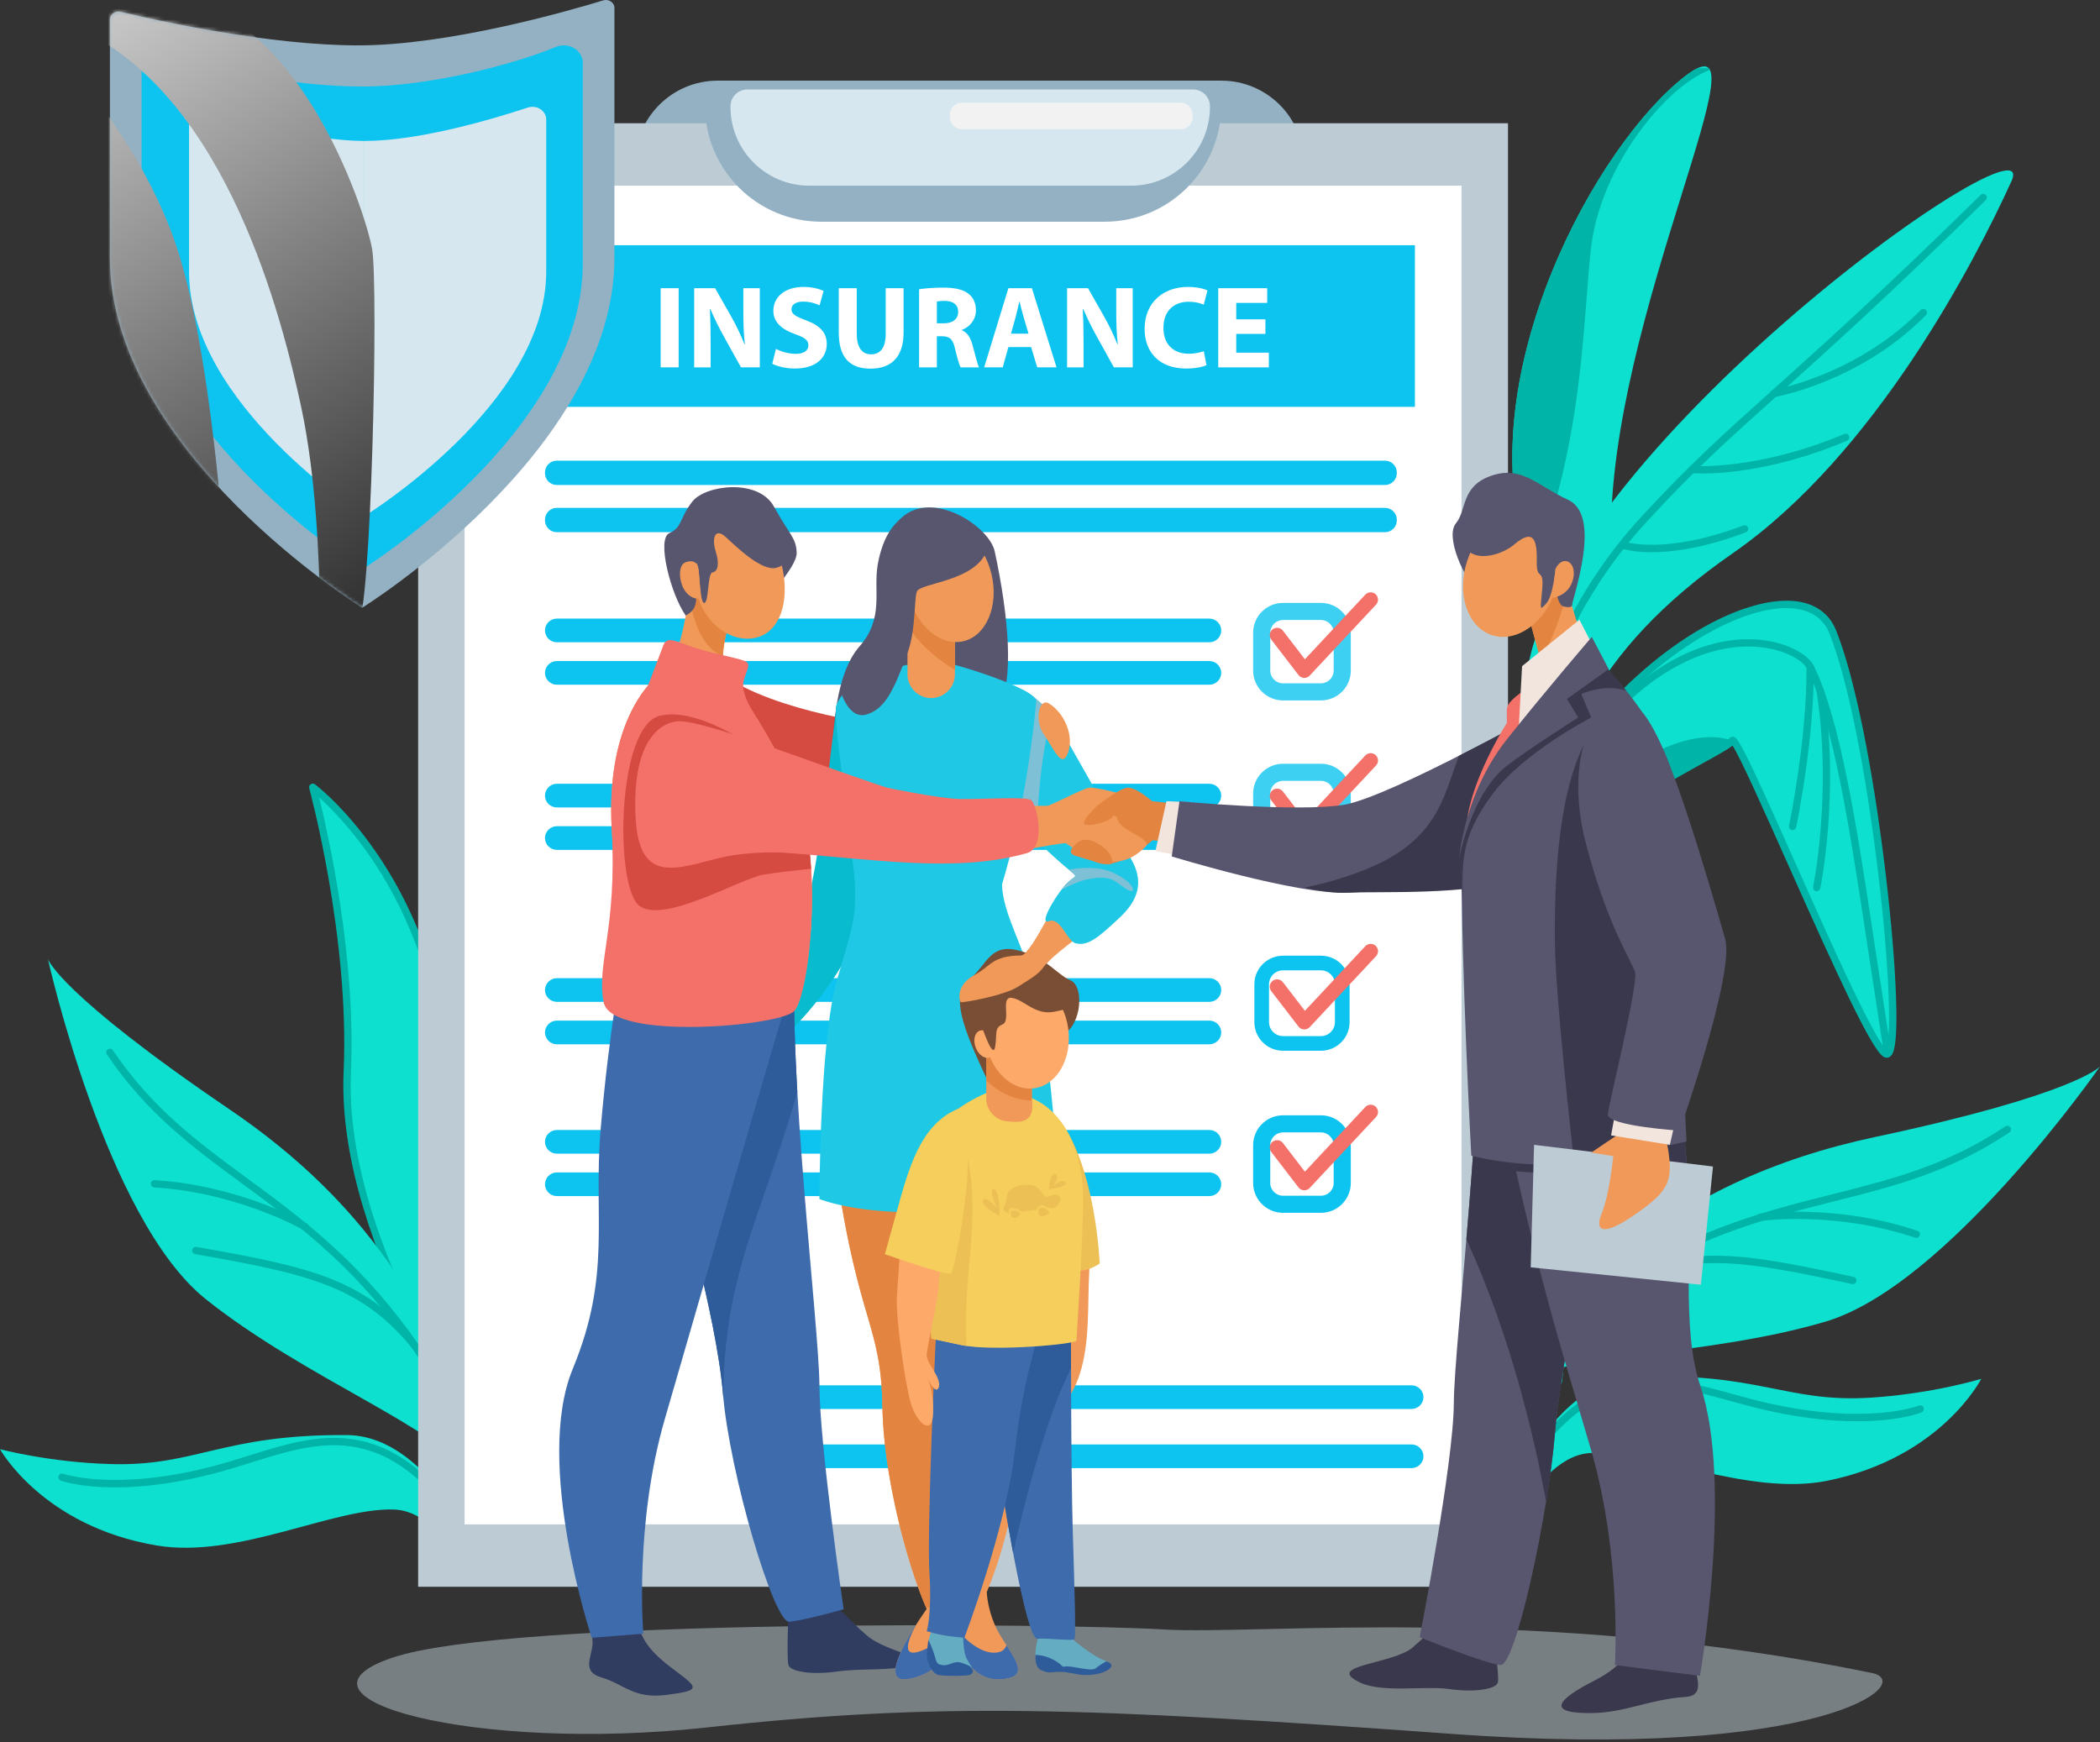 <svg width="593" height="492" viewBox="0 0 593 492" fill="none" xmlns="http://www.w3.org/2000/svg">
<rect x="0" y="0" width="593" height="492" fill="#333333" stroke="none"/>
<path d="M403.421 287.22C446.553 236.348 455.997 214.716 454.944 152.364C453.894 90.011 500.997 2.159 475.928 21.465C450.859 40.766 415.62 105.159 430.665 154.877C445.71 204.591 442.164 220.945 436.874 234.627C431.584 248.307 402.699 283.097 402.699 283.097L403.417 287.227L403.421 287.22Z" fill="#0EE0D0"/>
<path d="M429.731 253.579C429.873 253.373 430.014 253.162 430.152 252.955C432.231 247.943 442.752 222.067 443.643 209.984C444.631 196.571 432.96 165.527 439.952 138.997C446.944 112.462 447.317 88.996 449.189 70.774C451.661 46.715 471.008 23.952 482.849 19.753C482.742 19.539 482.614 19.363 482.469 19.219L479.303 19.288C478.367 19.729 477.248 20.446 475.929 21.459C450.86 40.761 415.622 105.154 430.667 154.872C445.712 204.586 442.165 220.94 436.875 234.622C435.449 238.311 432.303 243.541 428.474 249.205L429.728 253.583L429.731 253.579Z" fill="#00B5A8"/>
<path d="M395.398 358.626C425.416 287.084 429.991 260.639 430.623 196.646C431.255 132.653 578.167 28.867 567.977 51.224C557.788 73.579 529.542 128.354 489.321 156.223C449.1 184.091 438.233 213.038 434.856 246.002C431.479 278.965 403.503 349.863 403.503 349.863L396.282 361.97L395.398 358.63V358.626Z" fill="#0EE0D0"/>
<path d="M408.458 329.331C408.351 329.331 408.241 329.314 408.134 329.279C407.592 329.1 407.295 328.514 407.474 327.973C407.55 327.749 415.012 305.183 420.016 286.339C425.019 267.489 429.242 233.933 429.346 222.019C429.442 211.125 435.682 176.311 463.04 146.419C476.649 131.554 486.67 122.567 500.544 110.132C514.245 97.849 531.3 82.56 559.297 55.043C559.705 54.644 560.361 54.647 560.761 55.054C561.162 55.461 561.158 56.116 560.751 56.516C532.716 84.067 515.644 99.373 501.928 111.669C488.099 124.066 478.109 133.022 464.574 147.815C437.654 177.228 431.518 211.363 431.425 222.036C431.317 234.054 427.067 267.879 422.025 286.867C417.008 305.772 409.525 328.393 409.449 328.621C409.304 329.055 408.9 329.331 408.465 329.331H408.458Z" fill="#00B5A8"/>
<path d="M434.081 390.348C444.022 339.465 442.634 364.872 426.805 293.108C408.69 210.972 505.33 148.151 517.513 178.405C529.695 208.656 538.669 301.11 532.433 297.573C526.194 294.039 490.617 205.749 489.115 209.186C487.613 212.623 427.603 237 427.261 267.322C426.919 297.642 444.498 347.421 444.498 347.421L439.944 391.471L434.084 390.351L434.081 390.348Z" fill="#0EE0D0"/>
<path d="M440.061 391.161C439.996 391.161 439.93 391.155 439.868 391.144L434.008 390.024C433.739 389.972 433.5 389.814 433.345 389.586C433.19 389.358 433.134 389.079 433.186 388.81C434.336 382.929 435.351 377.982 436.17 374.007C439.119 359.664 438.899 346.085 435.51 333.27C433.204 324.552 430.047 312.614 425.797 293.333C422.61 278.875 422.768 264.203 426.27 249.724C429.357 236.962 434.951 224.61 442.893 213.013C456.515 193.122 476.612 176.785 494.098 171.393C506.373 167.608 515.258 170.025 518.476 178.019C523.656 190.881 528.904 216.722 532.52 247.145C534.035 259.907 535.054 271.997 535.389 281.191C535.945 296.453 534.464 297.745 533.832 298.297C533.286 298.776 532.571 298.842 531.926 298.476C528.445 296.504 518.531 274.71 504.913 244.139C498.283 229.26 491.446 213.913 489.236 210.569C488.083 211.517 485.665 212.875 480.921 215.502C463.925 224.917 428.556 244.505 428.297 267.333C427.962 297.121 445.303 346.58 445.476 347.077C445.527 347.222 445.545 347.373 445.531 347.528L441.097 390.238C441.066 390.527 440.918 390.789 440.683 390.961C440.503 391.096 440.286 391.165 440.065 391.165L440.061 391.161ZM435.417 388.186L439.146 388.9L443.442 347.542C442.171 343.881 425.893 296.432 426.222 267.309C426.491 243.277 462.572 223.293 479.909 213.692C483.894 211.486 487.658 209.4 488.183 208.725C488.383 208.311 488.78 208.056 489.229 208.056C489.243 208.056 489.26 208.056 489.274 208.056C490.127 208.056 490.772 208.235 495.835 219.029C498.815 225.382 502.692 234.087 506.798 243.302C512.009 254.995 517.913 268.246 522.785 278.457C529.091 291.675 531.622 295.456 532.63 296.432C532.996 295.532 533.732 292.274 533.3 280.905C532.951 271.725 531.926 259.704 530.417 247.052C526.826 216.953 521.643 191.44 516.549 178.798C513.78 171.928 505.817 169.949 494.702 173.379C464.232 182.773 414.405 232.098 427.813 292.895C432.057 312.131 435.206 324.049 437.506 332.75C440.977 345.877 441.207 359.771 438.193 374.431C437.385 378.365 436.474 382.791 435.413 388.193L435.417 388.186Z" fill="#00B5A8"/>
<path d="M404.348 290.819L405.035 290.157C405.111 283.631 405.453 277.209 406.192 271.324C404.034 282.228 404.348 290.819 404.348 290.819Z" fill="#74B570"/>
<path d="M433.65 245.535C431.513 249.73 430.042 254.17 429.051 258.597C439.317 233.352 485.542 213.888 488.764 210.193L489.361 209.245C473.212 203.133 444.62 223.992 433.647 245.535H433.65Z" fill="#00B5A8"/>
<path d="M532.686 296.27C532.181 296.27 531.739 295.904 531.663 295.391L527.399 267.522C527.126 265.75 526.853 263.944 526.577 262.12C522.616 236.069 517.682 203.65 510.23 188.775C509.029 186.379 503.124 182.756 494.264 182.59C482.209 182.366 458.338 188.578 434.091 232.742C433.815 233.242 433.186 233.428 432.686 233.152C432.185 232.877 432.002 232.249 432.275 231.749C457.047 186.63 481.788 180.287 494.302 180.522C504.125 180.708 510.614 184.917 512.081 187.851C519.678 203.016 524.429 234.252 528.621 261.81C528.898 263.637 529.174 265.437 529.443 267.212L533.708 295.08C533.794 295.646 533.404 296.173 532.841 296.259C532.789 296.266 532.734 296.27 532.682 296.27H532.686Z" fill="#00B5A8"/>
<path d="M512.998 251.694C512.929 251.694 512.857 251.688 512.784 251.674C512.225 251.557 511.866 251.008 511.983 250.45C512.038 250.188 517.436 223.743 512.926 195.03C512.836 194.465 513.223 193.938 513.789 193.848C514.355 193.762 514.884 194.145 514.974 194.71C519.542 223.809 514.065 250.605 514.01 250.871C513.91 251.36 513.478 251.694 512.998 251.694Z" fill="#00B5A8"/>
<path d="M506.201 234.415C506.132 234.415 506.06 234.408 505.987 234.391C505.428 234.273 505.069 233.725 505.186 233.167C505.238 232.926 510.283 208.708 510.117 188.32C510.114 187.748 510.573 187.283 511.146 187.279C511.723 187.279 512.186 187.738 512.189 188.307C512.355 208.922 507.265 233.353 507.213 233.598C507.11 234.084 506.681 234.418 506.201 234.418V234.415Z" fill="#00B5A8"/>
<path d="M500.919 112.153C500.422 112.153 499.984 111.794 499.901 111.288C499.808 110.726 500.187 110.191 500.75 110.098C500.982 110.06 524.252 105.992 542.377 87.546C542.777 87.139 543.433 87.132 543.841 87.532C544.248 87.932 544.255 88.587 543.854 88.994C525.243 107.94 501.33 112.098 501.092 112.139C501.033 112.149 500.978 112.153 500.919 112.153Z" fill="#00B5A8"/>
<path d="M480.774 133.722C479.255 133.722 478.374 133.66 478.222 133.646C477.653 133.601 477.228 133.102 477.273 132.533C477.318 131.964 477.818 131.54 478.388 131.585C478.564 131.598 496.302 132.846 520.791 122.563C521.32 122.342 521.927 122.591 522.148 123.115C522.369 123.642 522.121 124.249 521.596 124.469C501.782 132.788 486.589 133.722 480.778 133.722H480.774Z" fill="#00B5A8"/>
<path d="M466.429 155.954C460.849 155.954 457.976 154.937 457.742 154.847C457.206 154.647 456.934 154.054 457.13 153.516C457.331 152.982 457.928 152.71 458.463 152.906C458.57 152.944 469.875 156.864 492.272 148.404C492.807 148.2 493.404 148.469 493.608 149.004C493.812 149.538 493.543 150.134 493.007 150.338C481.119 154.83 472.289 155.95 466.433 155.95L466.429 155.954Z" fill="#00B5A8"/>
<path d="M148.903 426.749C148.15 424.466 95.585 357.585 98.067 302.586C99.804 264.075 88.312 222.328 88.312 222.328C88.312 222.328 125.65 250.265 126.797 311.349C127.504 348.942 126.317 359.815 128.713 370.154C131.109 380.496 152.698 429.038 152.698 429.038L148.903 426.745V426.749Z" fill="#0EE0D0"/>
<path d="M152.698 430.076C152.515 430.076 152.329 430.028 152.163 429.928L148.368 427.635C148.168 427.515 148.016 427.332 147.936 427.115C147.774 426.787 146.738 425.301 145.54 423.585C140.171 415.897 127.598 397.888 116.531 375.618C102.667 347.719 96.106 323.129 97.035 302.538C98.745 264.642 87.433 223.018 87.319 222.601C87.201 222.174 87.367 221.722 87.733 221.474C88.099 221.226 88.582 221.236 88.938 221.502C89.325 221.791 98.531 228.765 107.999 243.372C116.718 256.823 127.239 279.534 127.836 311.329C128.075 324.046 128.099 333.626 128.116 341.321C128.151 356.334 128.168 363.187 129.729 369.92C132.077 380.048 153.434 428.135 153.651 428.618C153.834 429.032 153.727 429.514 153.389 429.814C153.195 429.986 152.95 430.073 152.705 430.073L152.698 430.076ZM147.919 427.073C147.919 427.073 147.926 427.091 147.93 427.101C147.926 427.091 147.923 427.08 147.919 427.073ZM149.694 426.019L150.426 426.46C145.647 415.625 129.78 379.331 127.709 370.392C126.096 363.432 126.079 356.506 126.044 341.331C126.027 333.64 126.003 324.07 125.765 311.37C125.178 280.11 114.86 257.795 106.31 244.582C99.898 234.674 93.496 228.255 90.122 225.218C92.716 235.705 100.551 270.478 99.1 302.635C97.671 334.319 113.865 374.615 147.235 422.402C148.772 424.602 149.411 425.526 149.694 426.019Z" fill="#00B5A8"/>
<path d="M131.951 416.379C133.933 419.971 135.67 426.173 137.137 433.213H140.621C128.57 374.136 103.349 339.469 64.662 313.187C16.751 280.64 13.543 270.881 13.543 270.881C13.543 270.881 29.893 344.34 58.056 366.851C86.219 389.363 124.969 403.717 131.954 416.379H131.951Z" fill="#0EE0D0"/>
<path d="M111.405 426.309C116.122 426.502 120.549 429.284 124.482 433.21H132.589C123.677 417.959 112.044 405.373 97.993 405.276C62.534 405.028 55.476 414.181 31.119 413.46C13.74 412.947 0 409.258 0 409.258C0 409.258 12.027 431.052 44.302 436.461C67.123 440.284 94.333 425.616 111.409 426.309H111.405Z" fill="#0EE0D0"/>
<path d="M141.683 440.501C141.21 440.501 140.781 440.173 140.674 439.694C135.07 414.963 125.774 393.313 113.792 377.087C98.544 356.437 83.32 345.25 68.599 334.436C54.639 324.177 41.455 314.49 30.177 297.774C29.856 297.301 29.984 296.657 30.457 296.34C30.93 296.022 31.576 296.147 31.893 296.619C42.971 313.035 56.016 322.622 69.825 332.771C84.67 343.679 100.022 354.958 115.457 375.863C127.781 392.551 136.945 413.873 142.691 439.239C142.819 439.797 142.466 440.349 141.91 440.476C141.835 440.494 141.755 440.504 141.683 440.504V440.501Z" fill="#00B5A8"/>
<path d="M138.382 444.667C138.016 444.667 137.661 444.47 137.471 444.129C126.373 423.835 115.496 412.782 103.237 409.339C92.426 406.301 81.939 409.583 70.838 413.062C67.688 414.048 64.432 415.068 61.169 415.933C32.568 423.514 17.778 418.36 17.164 418.14C16.625 417.943 16.349 417.35 16.542 416.816C16.735 416.278 17.333 416.002 17.868 416.195C18.013 416.247 32.737 421.328 60.634 413.934C63.852 413.079 67.088 412.069 70.213 411.086C81.615 407.515 92.385 404.14 103.793 407.346C116.625 410.952 127.902 422.325 139.284 443.14C139.556 443.64 139.373 444.27 138.869 444.543C138.71 444.629 138.541 444.67 138.375 444.67L138.382 444.667Z" fill="#00B5A8"/>
<path d="M86.218 347.518C86.042 347.518 85.862 347.473 85.696 347.377C85.513 347.27 67.233 336.783 43.566 335.352C42.996 335.318 42.561 334.828 42.596 334.256C42.63 333.687 43.124 333.25 43.694 333.287C67.872 334.749 86.556 345.481 86.743 345.588C87.236 345.874 87.402 346.508 87.116 347.001C86.922 347.332 86.577 347.515 86.221 347.515L86.218 347.518Z" fill="#00B5A8"/>
<path d="M118.169 382.379C117.862 382.379 117.558 382.245 117.354 381.983C102.641 363.229 87.641 359.906 55.117 354.177C54.554 354.077 54.178 353.542 54.278 352.977C54.378 352.412 54.917 352.039 55.48 352.139C88.546 357.962 103.805 361.351 118.988 380.707C119.34 381.156 119.26 381.807 118.812 382.159C118.622 382.307 118.397 382.379 118.173 382.379H118.169Z" fill="#00B5A8"/>
<path d="M390.348 444.294C430.558 364.874 472.979 333.124 529.657 321.062C586.335 309 592.999 301.178 592.999 301.178C592.999 301.178 550.057 363.023 515.461 373.241C480.865 383.459 439.557 382.132 428.296 391.219C417.036 400.306 396.366 440.523 396.366 440.523L389.395 445.963L390.344 444.291L390.348 444.294Z" fill="#0EE0D0"/>
<path d="M409.068 472.278C408.722 470.799 425.963 390.379 461.391 388.876C496.819 387.377 504.199 396.271 528.515 394.692C545.863 393.565 559.464 389.393 559.464 389.393C559.464 389.393 548.218 411.598 516.153 418.144C493.48 422.774 465.77 409.074 448.729 410.37C431.688 411.667 419.686 446.733 419.686 446.733L415.055 465.118L409.064 472.278H409.068Z" fill="#0EE0D0"/>
<path d="M392.546 440.498C392.405 440.498 392.26 440.467 392.121 440.405C391.6 440.17 391.369 439.557 391.603 439.036C391.662 438.905 397.695 425.681 408.938 409.423C419.324 394.403 436.424 373.623 458.903 359.93C481.106 346.399 499.587 341.749 517.463 337.25C534.093 333.065 549.797 329.111 566.268 318.089C566.745 317.772 567.387 317.896 567.704 318.372C568.022 318.848 567.894 319.489 567.421 319.806C550.653 331.027 534.78 335.023 517.971 339.253C500.246 343.714 481.921 348.33 459.984 361.695C437.833 375.195 420.94 395.72 410.671 410.564C399.521 426.677 393.551 439.76 393.492 439.891C393.32 440.274 392.943 440.501 392.546 440.501V440.498Z" fill="#00B5A8"/>
<path d="M413.759 449.14C413.631 449.14 413.503 449.116 413.379 449.068C412.847 448.857 412.585 448.257 412.795 447.727C424.954 416.99 437.236 399.54 451.449 392.807C464.173 386.781 476.4 390.139 489.342 393.696C492.502 394.565 495.772 395.461 499.018 396.203C527.239 402.625 541.694 397.009 541.835 396.951C542.367 396.737 542.971 396.992 543.185 397.523C543.399 398.054 543.144 398.657 542.612 398.871C542.004 399.116 527.408 404.786 498.558 398.223C495.268 397.475 491.977 396.568 488.793 395.696C476.231 392.245 464.366 388.984 452.336 394.679C438.624 401.17 426.673 418.269 414.719 448.488C414.556 448.895 414.166 449.143 413.755 449.143L413.759 449.14Z" fill="#00B5A8"/>
<path d="M541.127 349.603C541.017 349.603 540.906 349.585 540.796 349.547C518.341 341.943 497.447 344.756 497.239 344.787C496.673 344.863 496.148 344.473 496.069 343.908C495.989 343.342 496.383 342.818 496.949 342.739C497.163 342.708 518.524 339.823 541.462 347.589C542.004 347.772 542.294 348.362 542.111 348.899C541.966 349.33 541.562 349.603 541.131 349.603H541.127Z" fill="#00B5A8"/>
<path d="M454.315 365.014C453.956 365.014 453.607 364.828 453.413 364.494C453.13 363.997 453.303 363.366 453.8 363.084C475.181 350.894 490.592 353.51 523.41 360.595C523.969 360.715 524.325 361.267 524.204 361.825C524.083 362.384 523.534 362.739 522.971 362.618C490.689 355.651 475.547 353.069 454.826 364.883C454.663 364.976 454.487 365.018 454.315 365.021V365.014Z" fill="#00B5A8"/>
<path d="M179.371 46.016H368.165C368.165 33.181 357.744 22.777 344.889 22.777H202.651C189.796 22.777 179.375 33.181 179.375 46.016H179.371Z" fill="#93B1C2"/>
<path d="M425.829 34.809H118.078V448.114H425.829V34.809Z" fill="#BDCCD4"/>
<path d="M412.7 52.438H131.195V430.494H412.7V52.438Z" fill="white"/>
<path d="M157.216 130.098H391.103C392.94 130.098 394.429 131.587 394.429 133.417V133.645C394.429 135.479 392.937 136.965 391.103 136.965H157.216C155.379 136.965 153.891 135.476 153.891 133.645V133.417C153.891 131.583 155.382 130.098 157.216 130.098Z" fill="#0DC4F0"/>
<path d="M157.216 143.426H391.103C392.94 143.426 394.429 144.915 394.429 146.746V146.973C394.429 148.807 392.937 150.293 391.103 150.293H157.216C155.379 150.293 153.891 148.804 153.891 146.973V146.746C153.891 144.912 155.382 143.426 157.216 143.426Z" fill="#0DC4F0"/>
<path d="M341.504 181.383H157.24C155.396 181.383 153.891 179.877 153.891 178.039C153.891 176.202 155.4 174.695 157.24 174.695H341.504C343.348 174.695 344.854 176.202 344.854 178.039C344.854 179.877 343.345 181.383 341.504 181.383Z" fill="#0DC4F0"/>
<path d="M341.504 193.369H157.24C155.396 193.369 153.891 191.863 153.891 190.026C153.891 188.188 155.4 186.682 157.24 186.682H341.504C343.348 186.682 344.854 188.188 344.854 190.026C344.854 191.863 343.345 193.369 341.504 193.369Z" fill="#0DC4F0"/>
<path d="M341.504 228.03H157.24C155.396 228.03 153.891 226.523 153.891 224.686C153.891 222.848 155.4 221.342 157.24 221.342H341.504C343.348 221.342 344.854 222.848 344.854 224.686C344.854 226.523 343.345 228.03 341.504 228.03Z" fill="#0DC4F0"/>
<path d="M341.504 240.014H157.24C155.396 240.014 153.891 238.508 153.891 236.67C153.891 234.833 155.4 233.326 157.24 233.326H341.504C343.348 233.326 344.854 234.833 344.854 236.67C344.854 238.508 343.345 240.014 341.504 240.014Z" fill="#0DC4F0"/>
<path d="M341.504 282.932H157.24C155.396 282.932 153.891 281.425 153.891 279.588C153.891 277.751 155.4 276.244 157.24 276.244H341.504C343.348 276.244 344.854 277.751 344.854 279.588C344.854 281.425 343.345 282.932 341.504 282.932Z" fill="#0DC4F0"/>
<path d="M341.504 294.914H157.24C155.396 294.914 153.891 293.408 153.891 291.57C153.891 289.733 155.4 288.227 157.24 288.227H341.504C343.348 288.227 344.854 289.733 344.854 291.57C344.854 293.408 343.345 294.914 341.504 294.914Z" fill="#0DC4F0"/>
<path d="M341.504 325.805H157.24C155.396 325.805 153.891 324.299 153.891 322.461C153.891 320.624 155.4 319.117 157.24 319.117H341.504C343.348 319.117 344.854 320.624 344.854 322.461C344.854 324.299 343.345 325.805 341.504 325.805Z" fill="#0DC4F0"/>
<path d="M341.504 337.785H157.24C155.396 337.785 153.891 336.279 153.891 334.442C153.891 332.604 155.4 331.098 157.24 331.098H341.504C343.348 331.098 344.854 332.604 344.854 334.442C344.854 336.279 343.345 337.785 341.504 337.785Z" fill="#0DC4F0"/>
<path d="M398.606 397.907H214.342C212.498 397.907 210.992 396.4 210.992 394.563C210.992 392.725 212.501 391.219 214.342 391.219H398.606C400.45 391.219 401.955 392.725 401.955 394.563C401.955 396.4 400.446 397.907 398.606 397.907Z" fill="#0DC4F0"/>
<path d="M398.606 414.608H214.342C212.498 414.608 210.992 413.101 210.992 411.264C210.992 409.426 212.501 407.92 214.342 407.92H398.606C400.45 407.92 401.955 409.426 401.955 411.264C401.955 413.101 400.446 414.608 398.606 414.608Z" fill="#0DC4F0"/>
<g opacity="0.8">
<path d="M373.003 197.803H362.299C357.644 197.803 353.859 194.025 353.859 189.378V178.691C353.859 174.044 357.644 170.266 362.299 170.266H373.003C377.658 170.266 381.442 174.044 381.442 178.691V189.378C381.442 194.025 377.658 197.803 373.003 197.803ZM362.299 175.092C360.31 175.092 358.694 176.705 358.694 178.691V189.378C358.694 191.363 360.31 192.977 362.299 192.977H373.003C374.992 192.977 376.608 191.363 376.608 189.378V178.691C376.608 176.705 374.992 175.092 373.003 175.092H362.299Z" fill="#0DC4F0"/>
</g>
<g opacity="0.8">
<path d="M373.003 243.225H362.299C357.644 243.225 353.859 239.447 353.859 234.8V224.113C353.859 219.466 357.644 215.688 362.299 215.688H373.003C377.658 215.688 381.442 219.466 381.442 224.113V234.8C381.442 239.447 377.658 243.225 373.003 243.225ZM362.299 220.514C360.31 220.514 358.694 222.127 358.694 224.113V234.8C358.694 236.785 360.31 238.399 362.299 238.399H373.003C374.992 238.399 376.608 236.785 376.608 234.8V224.113C376.608 222.127 374.992 220.514 373.003 220.514H362.299Z" fill="#0DC4F0"/>
</g>
<path d="M368.32 191.447C368.286 191.447 368.255 191.447 368.22 191.447C367.612 191.416 367.046 191.123 366.676 190.641L358.983 180.619C358.286 179.713 358.458 178.413 359.366 177.72C360.275 177.024 361.573 177.196 362.27 178.103L368.476 186.183L385.54 167.93C386.321 167.095 387.633 167.051 388.469 167.83C389.304 168.609 389.349 169.919 388.569 170.753L369.833 190.792C369.439 191.213 368.89 191.451 368.317 191.451L368.32 191.447Z" fill="#F37168"/>
<path d="M368.32 236.871C368.286 236.871 368.255 236.871 368.22 236.871C367.612 236.84 367.046 236.547 366.676 236.065L358.983 226.043C358.286 225.136 358.458 223.837 359.366 223.144C360.275 222.451 361.573 222.62 362.27 223.527L368.476 231.607L385.54 213.353C386.321 212.519 387.633 212.474 388.469 213.253C389.304 214.033 389.349 215.343 388.569 216.177L369.833 236.216C369.439 236.637 368.89 236.875 368.317 236.875L368.32 236.871Z" fill="#F37168"/>
<path d="M373.005 296.74H362.301C357.84 296.74 354.207 293.117 354.207 288.66V277.973C354.207 273.519 357.836 269.893 362.301 269.893H373.005C377.467 269.893 381.099 273.516 381.099 277.973V288.66C381.099 293.114 377.47 296.74 373.005 296.74ZM362.301 274.029C360.122 274.029 358.351 275.798 358.351 277.973V288.66C358.351 290.835 360.122 292.604 362.301 292.604H373.005C375.184 292.604 376.956 290.835 376.956 288.66V277.973C376.956 275.798 375.184 274.029 373.005 274.029H362.301Z" fill="#0DC4F0"/>
<path d="M373.003 342.508H362.299C357.644 342.508 353.859 338.73 353.859 334.083V323.396C353.859 318.749 357.644 314.971 362.299 314.971H373.003C377.658 314.971 381.442 318.749 381.442 323.396V334.083C381.442 338.73 377.658 342.508 373.003 342.508ZM362.299 319.797C360.31 319.797 358.694 321.41 358.694 323.396V334.083C358.694 336.068 360.31 337.682 362.299 337.682H373.003C374.992 337.682 376.608 336.068 376.608 334.083V323.396C376.608 321.41 374.992 319.797 373.003 319.797H362.299Z" fill="#0DC4F0"/>
<path d="M368.32 290.727C368.286 290.727 368.255 290.727 368.22 290.727C367.612 290.696 367.046 290.403 366.676 289.92L358.983 279.899C358.286 278.992 358.458 277.692 359.366 276.999C360.275 276.306 361.573 276.475 362.27 277.382L368.476 285.463L385.54 267.209C386.321 266.375 387.633 266.33 388.469 267.109C389.304 267.888 389.349 269.198 388.569 270.032L369.833 290.072C369.439 290.492 368.89 290.73 368.317 290.73L368.32 290.727Z" fill="#F37168"/>
<path d="M368.32 336.151C368.286 336.151 368.255 336.151 368.22 336.151C367.612 336.119 367.046 335.826 366.676 335.344L358.983 325.322C358.286 324.416 358.458 323.116 359.366 322.423C360.275 321.727 361.573 321.899 362.27 322.806L368.476 330.886L385.54 312.633C386.321 311.799 387.633 311.754 388.469 312.533C389.304 313.312 389.349 314.622 388.569 315.456L369.833 335.496C369.439 335.916 368.89 336.154 368.317 336.154L368.32 336.151Z" fill="#F37168"/>
<path d="M311.962 62.616H231.948C213.782 62.616 199.055 47.913 199.055 29.777C199.055 25.909 202.193 22.775 206.068 22.775H337.839C341.713 22.775 344.852 25.909 344.852 29.777C344.852 47.913 330.125 62.616 311.958 62.616H311.962Z" fill="#93B1C2"/>
<path d="M211.025 25.266H336.916C339.537 25.266 341.664 27.389 341.664 30.006V30.216C341.664 42.482 331.691 52.438 319.405 52.438H228.536C216.25 52.438 206.277 42.482 206.277 30.216V30.006C206.277 27.389 208.404 25.269 211.022 25.269L211.025 25.266Z" fill="#D6E7F0"/>
<path d="M399.545 69.248H144.359V114.898H399.545V69.248Z" fill="#0DC4F0"/>
<path d="M191.638 81.391V103.743H186.555V81.391H191.638Z" fill="white"/>
<path d="M196.02 103.743V81.391H201.931L206.582 89.582C207.912 91.936 209.241 94.722 210.236 97.242H210.336C210.004 94.291 209.904 91.271 209.904 87.923V81.391H214.555V103.743H209.241L204.459 95.121C203.129 92.732 201.669 89.847 200.571 87.227L200.47 87.261C200.602 90.212 200.671 93.363 200.671 97.014V103.747H196.02V103.743Z" fill="white"/>
<path d="M219.111 98.538C220.471 99.235 222.564 99.931 224.725 99.931C227.049 99.931 228.278 98.969 228.278 97.511C228.278 96.053 227.215 95.322 224.525 94.36C220.803 93.067 218.379 91.009 218.379 87.762C218.379 83.949 221.569 81.029 226.849 81.029C229.373 81.029 231.234 81.56 232.564 82.157L231.434 86.235C230.537 85.804 228.941 85.173 226.749 85.173C224.556 85.173 223.492 86.169 223.492 87.328C223.492 88.755 224.756 89.382 227.646 90.478C231.6 91.937 233.461 93.995 233.461 97.146C233.461 100.893 230.571 104.078 224.425 104.078C221.866 104.078 219.342 103.416 218.078 102.72L219.107 98.542L219.111 98.538Z" fill="white"/>
<path d="M241.931 81.391V94.26C241.931 98.107 243.391 100.065 245.984 100.065C248.578 100.065 250.104 98.207 250.104 94.26V81.391H255.152V93.929C255.152 100.827 251.665 104.112 245.819 104.112C239.973 104.112 236.848 100.996 236.848 93.863V81.394H241.931V81.391Z" fill="white"/>
<path d="M259.538 81.69C261.165 81.425 263.592 81.225 266.282 81.225C269.604 81.225 271.928 81.721 273.523 82.983C274.852 84.044 275.581 85.603 275.581 87.661C275.581 90.512 273.554 92.47 271.627 93.166V93.266C273.188 93.897 274.051 95.39 274.618 97.444C275.315 99.964 276.013 102.884 276.444 103.746H271.261C270.895 103.115 270.363 101.292 269.7 98.541C269.103 95.755 268.14 94.993 266.078 94.959H264.549V103.746H259.531V81.69H259.538ZM264.555 91.308H266.548C269.072 91.308 270.567 90.046 270.567 88.092C270.567 86.037 269.172 85.006 266.845 84.975C265.616 84.975 264.918 85.075 264.552 85.141V91.308H264.555Z" fill="white"/>
<path d="M284.75 98.007L283.155 103.743H277.906L284.75 81.391H291.394L298.338 103.743H292.889L291.162 98.007H284.75ZM290.43 94.225L289.035 89.481C288.638 88.154 288.238 86.496 287.906 85.169H287.841C287.509 86.496 287.178 88.185 286.812 89.481L285.482 94.225H290.434H290.43Z" fill="white"/>
<path d="M301.324 103.743V81.391H307.236L311.887 89.582C313.216 91.936 314.546 94.722 315.54 97.242H315.64C315.309 94.291 315.209 91.271 315.209 87.923V81.391H319.86V103.743H314.546L309.763 95.121C308.434 92.732 306.973 89.847 305.875 87.227L305.775 87.261C305.906 90.212 305.975 93.363 305.975 97.014V103.747H301.324V103.743Z" fill="white"/>
<path d="M340.687 103.116C339.758 103.582 337.666 104.078 334.941 104.078C327.2 104.078 323.215 99.269 323.215 92.902C323.215 85.273 328.664 81.029 335.439 81.029C338.063 81.029 340.055 81.56 340.953 82.026L339.924 86.038C338.895 85.607 337.465 85.211 335.673 85.211C331.654 85.211 328.532 87.631 328.532 92.606C328.532 97.084 331.191 99.9 335.708 99.9C337.238 99.9 338.93 99.569 339.927 99.169L340.691 103.116H340.687Z" fill="white"/>
<path d="M357.33 94.294H349.091V99.6H358.293V103.747H344.008V81.394H357.827V85.542H349.091V90.185H357.33V94.298V94.294Z" fill="white"/>
<path d="M333.447 29.002H271.575C269.739 29.002 268.25 30.488 268.25 32.322V33.153C268.25 34.986 269.739 36.472 271.575 36.472H333.447C335.283 36.472 336.772 34.986 336.772 33.153V32.322C336.772 30.488 335.283 29.002 333.447 29.002Z" fill="#F2F2F2"/>
<path opacity="0.5" d="M528.58 472.455C434.102 453.05 355.646 461.82 328.488 460.165C301.33 458.514 143.913 456.835 110.657 468.187C77.401 479.539 133.996 495.035 199.648 487.841C265.301 480.646 305.68 482.108 410.204 489.678C514.723 497.248 541.495 475.11 528.58 472.455Z" fill="#BDCCD4"/>
<path d="M204.249 190.582C218.431 200.807 248.897 205.264 258.614 205.788C268.331 206.312 253.22 233.057 253.22 233.057C253.22 233.057 227.098 236.204 214.754 233.057C202.409 229.909 204.249 190.582 204.249 190.582Z" fill="#D54A41"/>
<path d="M179.92 455.756C180.096 462.747 184.088 466.908 190.601 471.751C197.431 476.826 197.779 477.384 188.325 478.632C178.871 479.88 176.243 475.599 169.941 473.761C163.639 471.924 167.666 467.47 167.313 463.274C166.965 459.079 166.367 452.264 166.367 452.264L179.92 455.759V455.756Z" fill="#303C60"/>
<path d="M235.067 452.262C235.067 452.262 239.269 457.119 244.873 461.945C250.477 466.772 264.659 468.416 257.829 470.215C251.002 472.015 243.35 471.043 236.32 472.053C229.29 473.063 223.16 472.084 222.636 470.215C222.111 468.347 222.636 455.061 222.636 455.061L235.067 452.265V452.262Z" fill="#303C60"/>
<path d="M254.416 146.35C263.204 138.018 279.361 148.639 280.884 155.699C284.803 173.863 286.536 192.644 281.768 200.025C276.999 207.402 234.534 212.046 235.052 209.426C235.57 206.806 235.687 190.503 242.721 182.53C249.755 174.556 246.557 166.855 247.845 159.491C249.395 150.635 253.004 147.684 254.413 146.35H254.416Z" fill="#58556E"/>
<path d="M236.265 199.445C233.271 220.612 230.381 260.463 221.718 270.167C213.05 279.868 208.227 303.003 208.227 303.003C208.227 303.003 236.234 287.731 247.698 250.186C251.293 238.407 242.519 210.907 240.392 208.284C238.264 205.66 236.265 199.441 236.265 199.441V199.445Z" fill="#09BBCE"/>
<path d="M296.955 257.574C295.225 259.674 290.588 269.84 288.236 269.84C280.225 269.84 279.635 272.977 275.291 275.273C269.711 278.224 270.892 282.747 271.285 283.009C271.679 283.271 283.554 281.195 287.542 278.6C290.854 276.445 293.205 275.273 294.818 272.911C296.434 270.55 305.567 263.735 305.567 263.735L296.955 257.574Z" fill="#F09959"/>
<path d="M288.852 194.785C296.957 199.673 298.445 204.217 306.411 218.027C314.377 231.837 315.779 236.818 318.928 241.8C322.081 246.781 323.131 252.548 316.477 258.843C310.119 264.855 307.153 267.306 303.666 266.369C301.318 265.734 299.46 258.902 296.193 260.139C292.927 261.377 298.704 251.762 301.68 249.053C303.303 247.577 303.956 247.691 303.431 247.015C302.906 246.343 292.927 238.914 284.609 228.162C276.29 217.413 288.849 194.781 288.849 194.781L288.852 194.785Z" fill="#1FC9E5"/>
<path d="M314.285 246.437C310.341 244.668 305.414 244.92 301.795 245.606C302.724 246.389 303.311 246.875 303.428 247.023C303.953 247.695 303.297 247.581 301.678 249.06C301.104 249.584 300.424 250.363 299.727 251.274C302.486 249.815 305.507 248.502 307.983 248.143C314.285 247.226 314.682 248.929 317.962 251.029C321.246 253.125 320.721 249.326 314.285 246.44V246.437Z" fill="#7EC1D6"/>
<path d="M297 202.106C294.828 199.145 292.518 197.001 288.851 194.791C288.851 194.791 276.296 217.419 284.611 228.172C287.253 231.584 290.06 234.66 292.677 237.293C292.846 230.05 293.61 213.858 297 202.106Z" fill="#7EC1D6"/>
<path d="M258.008 187.309C247.152 189.756 238.392 192.952 236.151 199.24C235.063 202.291 241.361 252.639 247.663 258.234C259.828 269.031 279.88 258.934 279.88 258.934C279.88 258.934 288.985 236.299 292.597 198.299C293.537 194.872 271.827 188.14 268.326 187.443C264.825 186.747 258.012 187.312 258.012 187.312L258.008 187.309Z" fill="#1FC9E5"/>
<path d="M261.671 454.396C261.671 454.396 246.796 474.949 255.725 474.221C264.655 473.494 270.484 464.317 270.484 464.317C270.484 464.317 273.584 474.725 282.51 474.239C291.44 473.756 286.402 468.302 282.51 461.938C278.833 455.926 278.64 449.621 278.64 449.621L261.668 454.396H261.671Z" fill="#F09959"/>
<path d="M262.949 197.138C259.265 197.138 256.25 194.129 256.25 190.45V165.54C256.25 161.862 259.265 158.855 262.949 158.855C266.633 158.855 269.644 161.865 269.644 165.54V190.45C269.644 194.129 266.63 197.138 262.949 197.138Z" fill="#F09959"/>
<path d="M262.949 158.855C259.265 158.855 256.25 161.865 256.25 165.54V176.816C260.587 183.028 265.663 186.869 269.644 189.151V165.54C269.644 161.862 266.63 158.855 262.949 158.855Z" fill="#E38540"/>
<path d="M279.998 162.205C282.091 171.116 278.527 179.569 272.036 181.089C265.544 182.61 258.586 176.618 256.494 167.71C254.401 158.799 257.965 150.346 264.456 148.826C270.948 147.305 277.906 153.297 279.998 162.205Z" fill="#F09959"/>
<path d="M249.174 255.234C249.174 255.234 228.297 270.965 234.992 322.485C241.687 374.006 248.78 372.43 249.174 397.206C249.567 421.982 260.203 456.197 266.508 462.885C272.81 469.569 288.289 433.731 288.289 401.915C288.289 383.327 288.3 374.395 292.63 345.293C296.963 316.19 296.052 273.716 278.718 255.231C261.383 236.746 249.174 255.231 249.174 255.231V255.234Z" fill="#F09959"/>
<path d="M266.085 370.452C266.068 358.259 262.024 332.349 262.946 296.527L236.316 331.959C242.594 373.906 248.809 374.055 249.175 397.207C249.472 415.981 255.653 440.171 261.372 453.699C265.087 455.029 267.584 456.594 268.247 458.556C269.131 461.183 269.718 462.641 270.066 463.062C270.191 462.982 270.318 462.893 270.446 462.796C270.75 460.6 269.158 449.403 267.411 433.114C264.462 405.574 266.102 382.638 266.085 370.449V370.452Z" fill="#E38540"/>
<path d="M239.794 236.832C243.265 257.199 241.183 259.953 236.314 276.866C231.448 293.775 231.383 338.611 231.383 338.611C231.383 338.611 244.58 344.117 270.119 341.759C295.658 339.401 299.204 336.646 299.204 336.646C299.204 336.646 296.3 292.993 292.629 280.013C288.959 267.034 283.223 258.161 282.94 249.815C282.657 241.472 239.794 236.835 239.794 236.835V236.832Z" fill="#1FC9E5"/>
<path d="M255.72 474.226C264.65 473.498 270.479 464.322 270.479 464.322C270.479 464.322 273.579 474.729 282.505 474.243C290.175 473.829 287.543 469.748 284.18 464.573C283.873 465.735 282.923 466.824 280.403 466.728C275.13 466.524 270.175 460.126 270.175 460.126C270.175 460.126 260.969 467.207 257.554 466.7C254.142 466.197 259.215 457.999 259.218 457.992C255.416 463.849 249.166 474.757 255.713 474.222L255.72 474.226Z" fill="#3E6BAB"/>
<path d="M307.912 354.19C306.862 365.99 307.957 374.905 305.833 384.606C303.709 394.306 299.241 397.454 299.241 397.454L295.305 352.094L307.912 354.19Z" fill="#F09959"/>
<path d="M278.5 304.372C270.009 286.411 269.177 280.513 274.035 276.317C278.894 272.122 279.681 266.354 287.692 268.45C295.703 270.546 298.327 275.135 302.267 276.841C306.207 278.544 305.42 289.165 300.43 292.047C295.44 294.933 278.5 304.372 278.5 304.372Z" fill="#7A4E34"/>
<path d="M272.043 460.96C272.043 460.96 271.694 466.407 273.203 468.858C274.712 471.313 275.831 472.426 270.133 472.537C264.436 472.647 262.875 471.199 262.426 467.741C261.981 464.284 262.036 463.246 262.848 461.147C263.656 459.044 272.043 460.957 272.043 460.957V460.96Z" fill="#63ACC2"/>
<path d="M301.612 461.821C301.612 461.821 308.045 467.588 311.853 468.902C315.662 470.212 310.32 473.097 303.594 471.656C296.867 470.215 297.406 472.18 293.994 470.608C290.579 469.036 293.708 460.666 293.708 460.666L301.608 461.828L301.612 461.821Z" fill="#63ACC2"/>
<path d="M302.403 371.494C302.403 371.494 302.403 415.282 302.928 432.322C303.453 449.366 303.805 460.901 303.463 462.797C303.318 463.593 296.088 462.535 292.935 462.797C289.782 463.059 283.108 423.669 280.338 402.434C277.569 381.195 276.398 365.727 276.398 365.727L302.4 371.494H302.403Z" fill="#3E6BAB"/>
<path d="M280.338 402.436C281.64 412.433 283.812 426.454 286.07 438.464C289.178 424.771 295.303 400.447 302.427 386.382C302.399 377.719 302.399 371.496 302.399 371.496L286.073 367.873C282.893 368.466 279.741 369.052 276.723 369.611C277.241 375.485 278.394 387.54 280.338 402.433V402.436Z" fill="#2E5B9A"/>
<path d="M265.106 362.058C263.794 383.559 261.757 433.132 262.448 444.126C263.2 456.057 261.691 460.645 261.691 460.645C261.691 460.645 264.582 461.693 269.309 462.217L272.306 462.548C272.306 462.548 284.278 431.015 286.643 409.252C289.008 387.489 295.31 370.446 295.31 370.446L265.106 362.055V362.058Z" fill="#3E6BAB"/>
<path d="M299.326 316.439C309.492 330.066 310.542 356.811 310.542 356.811C310.542 356.811 306.395 359.958 302.427 358.383C298.46 356.811 299.326 316.436 299.326 316.436V316.439Z" fill="#EDC055"/>
<path d="M288.485 309.217C300.567 311.975 305.557 325.875 305.819 336.886C306.082 347.896 303.982 377.526 303.982 378.574C303.982 379.622 280.346 381.722 271.679 379.884L263.012 378.05C263.012 378.05 260.647 334.262 263.012 323.513C265.378 312.765 280.871 307.783 280.871 307.783L288.489 309.217H288.485Z" fill="#F5CE5C"/>
<path d="M284.29 338.988C283.634 334.989 288.993 334.334 291.369 334.661C293.744 334.989 294.311 337.612 295.308 337.94C296.306 338.267 297.684 336.737 298.934 337.633C300.181 338.529 298.737 341.087 297.163 341.218C295.588 341.349 294.666 339.798 293.551 340.508C292.436 341.218 292.895 341.677 292.698 341.677C292.501 341.677 288.561 342.135 288.561 342.135C288.561 342.135 286.855 341.022 285.671 341.153C284.49 341.284 284.936 342.528 284.936 342.528C284.936 342.528 282.978 342.397 283.437 341.022C283.896 339.646 284.29 338.988 284.29 338.988Z" fill="#EDC055"/>
<path d="M293.22 341.678C294.418 340.351 295.651 341.613 296.176 342.071C296.701 342.53 295.247 343.436 294.077 343.446C292.903 343.46 293.224 341.678 293.224 341.678H293.22Z" fill="#EDC055"/>
<path d="M285.475 342.528C285.344 341.546 287.312 341.743 287.906 342.528C288.496 343.314 286.594 344.1 286.003 343.904C285.413 343.707 285.478 342.528 285.478 342.528H285.475Z" fill="#EDC055"/>
<path d="M282.191 343.444C282.06 343.051 277.004 340.951 277.595 339.052C278.185 337.152 281.535 341.248 281.535 341.248C281.535 341.248 279.238 336.232 280.419 335.839C281.6 335.446 282.06 338.986 282.191 340.034C282.322 341.082 282.191 343.444 282.191 343.444Z" fill="#EDC055"/>
<path d="M296.289 334.993C296.289 334.993 296.637 330.732 298.081 331.583C299.524 332.435 297.183 334.993 297.183 334.993C297.183 334.993 300.18 332.635 300.902 333.945C301.624 335.255 296.285 335.817 296.285 335.817V334.996L296.289 334.993Z" fill="#EDC055"/>
<path d="M273.26 362.057C274.323 348.684 277.186 330.069 269.044 316.697L266.865 316.441C265.045 318.437 263.602 320.792 263.004 323.515C260.639 334.264 263.004 378.052 263.004 378.052L271.671 379.886C272.065 379.969 272.49 380.045 272.942 380.114C272.745 376.239 272.635 369.92 273.26 362.06V362.057Z" fill="#EDC055"/>
<path d="M284.937 316.694C281.398 316.694 278.504 313.802 278.504 310.271V298.471C278.504 294.938 281.401 292.049 284.937 292.049C288.473 292.049 291.37 294.941 291.37 298.471V310.271C292.302 316.439 289.084 317.225 284.937 316.694Z" fill="#F09959"/>
<path d="M291.369 310.79V295.194C291.369 293.464 289.95 292.047 288.217 292.047H281.653C279.919 292.047 278.5 293.464 278.5 295.194V305.198C283.604 309.804 288.258 310.804 291.369 310.79Z" fill="#E38540"/>
<path d="M301.639 290.43C302.81 298.872 298.518 306.439 292.053 307.332C285.589 308.225 279.398 302.109 278.228 293.667C277.057 285.224 281.349 277.657 287.813 276.764C294.277 275.871 300.468 281.987 301.639 290.43Z" fill="#FCA96A"/>
<path d="M266.639 316.695C254.864 321.939 253.814 359.959 253.289 365.727C252.765 371.494 255.655 391.161 257.229 396.405C258.804 401.648 263.262 405.806 263.497 399.28C263.731 392.754 261.956 389.327 261.956 389.327C261.956 389.327 264.318 394.309 265.109 391.685C265.896 389.062 261.694 385.132 261.694 382.77C261.694 380.409 265.109 366.513 265.109 362.055C265.109 357.598 271.673 343.178 271.673 331.378C271.673 319.577 266.639 316.695 266.639 316.695Z" fill="#FCA96A"/>
<path d="M270.613 313.107C259.854 317.482 256.577 330.068 253.224 342.127L249.871 354.189C249.871 354.189 267.468 360.408 268.517 359.657C269.567 358.909 273.507 337.146 273.245 328.231C272.982 319.316 270.61 313.107 270.61 313.107H270.613Z" fill="#F5CE5C"/>
<path d="M280.618 293.885C281.409 295.967 280.908 298.091 279.496 298.625C278.084 299.159 276.298 297.904 275.508 295.822C274.717 293.74 275.218 291.616 276.63 291.082C278.042 290.548 279.827 291.803 280.618 293.885Z" fill="#FCA96A"/>
<path d="M277.056 289.297C277.056 289.297 280.326 299.418 280.989 295.733C281.652 292.048 280.602 290.345 283.095 289.297C285.592 288.249 282.308 281.168 285.854 281.823C289.401 282.478 292.287 286.753 297.674 285.729C303.057 284.705 305.291 283.526 303.057 280.51C300.827 277.493 282.439 274.611 282.439 274.611L274.625 283.55L277.056 289.297Z" fill="#7A4E34"/>
<path d="M293.996 471.654C297.411 473.226 296.872 471.261 303.595 472.702C310.322 474.143 316.479 470.606 312.673 469.292C312.584 469.261 312.49 469.227 312.397 469.192C311.147 469.82 309.928 470.709 309.403 471.13C308.526 471.829 306.251 471.305 303.119 470.781C299.987 470.257 300.529 471.161 299.773 470.344C299.017 469.53 295.937 467.382 292.425 467.379C292.297 469.247 292.604 471.016 293.992 471.657L293.996 471.654Z" fill="#2E5B9A"/>
<path d="M262.154 463.099C264.954 468.798 263.618 469.815 265.983 470.208C268.349 470.604 269.146 468.763 271.674 469.642C274.202 470.521 273.853 470.518 274.426 471.214C274.999 471.911 274.737 472.765 273.687 473.038C272.637 473.31 267.209 473.376 265.106 473.038C263.007 472.7 261.605 468.777 261.691 467.374C261.778 465.971 262.154 463.096 262.154 463.096V463.099Z" fill="#2E5B9A"/>
<path d="M193.627 173.819C189.48 168.003 185.312 152.17 189.017 150.553C192.722 148.936 191.793 146.392 195.498 141.655C199.203 136.918 214.134 135.067 218.53 143.041C222.929 151.015 224.814 151.821 224.97 156.099C225.125 160.374 214.593 171.006 214.593 171.006L193.627 173.819Z" fill="#58556E"/>
<path d="M291.462 266.691C290.254 268.501 289.097 269.842 288.244 269.842C280.233 269.842 279.643 272.979 275.299 275.275C269.719 278.226 270.9 282.749 271.293 283.011C271.687 283.273 283.562 281.198 287.55 278.602C290.862 276.447 293.213 275.275 294.826 272.914C295.133 272.462 295.72 271.849 296.459 271.152C294.663 269.822 292.992 268.325 291.462 266.691Z" fill="#F09959"/>
<path d="M196.375 153.352C196.375 153.352 193.747 185.632 187.97 189.156C182.193 192.682 171.161 205.793 172.739 234.109C174.313 262.425 176.416 274.639 178.516 285.578C180.615 296.513 220.011 289.849 224.213 285.578C228.415 281.307 233.143 242.238 224.213 222.443C215.284 202.645 205.304 191.458 204.255 186.563C203.205 181.668 210.031 162.004 210.031 162.004L196.375 153.352Z" fill="#F09959"/>
<path d="M204.142 185.505C204.011 179.334 210.026 162.004 210.026 162.004L196.369 153.352C196.369 153.352 195.796 160.388 194.598 168.251C196.369 179.179 199.915 183.374 204.142 185.505Z" fill="#E38540"/>
<path d="M221.307 162.421C222.623 171.905 219.353 179.327 212.512 180.271C205.675 181.216 197.858 175.328 196.542 165.844C195.226 156.361 199.701 147.908 206.542 146.963C213.379 146.019 219.991 152.937 221.307 162.421Z" fill="#F09959"/>
<path d="M296.287 198.712C300.31 201.208 303.373 207.451 301.612 212.522C299.851 217.593 297.413 211.088 294.733 207.365C292.054 203.645 293.28 196.847 296.287 198.712Z" fill="#F09959"/>
<path d="M224.758 266.565C221.999 299.676 231.326 374.397 231.391 391.31C231.457 408.219 238.221 454.462 238.221 454.462C238.221 454.462 227.192 457.627 222.859 457.992C218.525 458.361 206.012 416.083 204.157 393.668C202.306 371.25 190.594 331.471 190.594 331.471L194.606 263.221L224.761 266.565H224.758Z" fill="#3E6BAB"/>
<path d="M224.761 266.565L194.606 263.221L190.594 331.471C190.594 331.471 202.306 371.253 204.157 393.668C204.181 393.961 204.209 394.258 204.237 394.558C204.461 360.008 214.523 345.009 225.155 308.426C224.24 292.361 223.867 277.282 224.758 266.565H224.761Z" fill="#2E5B9A"/>
<path d="M223.576 277.653C209.395 325.633 196.394 370.859 187.73 400.751C179.063 430.639 181.667 461.366 181.667 461.366L167.092 462.527C167.092 462.527 150.7 413.261 161.729 386.596C172.758 359.931 167.513 343.866 169.609 318.953C171.974 290.846 175.945 270.311 175.945 270.311L223.576 277.657V277.653Z" fill="#3E6BAB"/>
<path d="M224.213 222.445C219.416 211.813 214.32 203.667 210.463 197.641C208.76 197.404 206.606 197.19 204.157 197.142C200.093 197.062 193.014 191.853 188.795 188.434C188.525 188.74 188.249 188.985 187.966 189.158C182.189 192.684 171.157 205.794 172.735 234.111C174.309 262.427 168.356 272.097 170.459 283.032C172.559 293.967 220.01 289.847 224.213 285.576C228.415 281.305 233.142 242.236 224.213 222.442V222.445Z" fill="#F37168"/>
<path d="M187.265 182.368L183 193.599L210.027 204.568L213.148 201.893C213.148 201.893 208.977 195.829 210.027 192.158C211.077 188.487 212.302 187.439 210.027 186.563C207.751 185.691 199.657 184.291 194.599 182.368C189.54 180.444 188.145 180.054 187.265 182.368Z" fill="#F37168"/>
<path d="M229.036 245.362C228.497 236.934 227.043 228.715 224.208 222.438C223.166 220.124 222.105 217.935 221.052 215.853L217.644 214.374C217.644 214.374 198.735 199.303 186.391 202.116C174.046 204.929 173.521 250.833 180.614 255.866C187.706 260.9 208.977 248.124 215.545 247.014C219.809 246.293 225.541 245.693 229.036 245.359V245.362Z" fill="#D54A41"/>
<path d="M276.969 226.5C269.255 226.486 261.358 225.845 254.811 223.839C235.115 217.809 198.243 202.734 190.992 203.72C185.308 204.492 178.648 210.728 179.435 230.13C180.222 249.532 190.201 245.598 202.667 242.416C215.132 239.234 231.952 241.182 254.808 242.416C262.553 242.834 271.037 241.589 278.868 239.758C278.444 235.315 277.794 230.909 276.966 226.5H276.969Z" fill="#F37168"/>
<path d="M305.337 227.926C304.001 227.202 292.637 227.795 281.773 227.52C282.45 231.308 284.208 237.575 284.615 241.402C296.262 238.013 305.558 237.679 305.558 237.679C305.558 237.679 307.757 229.236 305.337 227.926Z" fill="#F09959"/>
<path d="M271.058 225.645C278.023 225.756 289.57 224.891 291.158 225.942C292.747 226.993 295.558 239.349 289.991 240.924C269.643 246.691 246.794 242.544 219.48 240.686C192.167 238.828 250.413 222.439 250.413 222.439C250.413 222.439 265.257 225.552 271.055 225.645H271.058Z" fill="#F37168"/>
<path d="M193.627 173.819C198.264 171.53 195.961 167.083 196.365 164.132C196.769 161.181 195.481 158.82 196.586 159.02C197.695 159.22 197.446 170.341 198.845 170.269C200.243 170.196 199.722 161.878 201.196 161.647C202.671 161.416 203.251 159.344 202.094 155.7C200.937 152.056 201.863 148.819 204.988 151.708C208.112 154.597 215.057 161.299 219.107 160.375C223.157 159.451 222.926 155.29 222.581 154.828C222.232 154.366 211.818 142.693 211.818 142.693L191.217 154.48L190.637 165.225L193.627 173.816V173.819Z" fill="#58556E"/>
<path d="M197.326 161.201C197.602 163.997 197.699 168.234 197.941 168.841C196.104 169.589 193.756 168.086 192.692 165.486C191.629 162.887 191.729 159.474 193.586 158.785C194.743 158.357 197.002 157.947 197.323 161.201H197.326Z" fill="#F09959"/>
<path d="M278.869 154.926C275.948 164.365 259.664 164.496 258.876 167.12C258.089 169.743 258.635 177.937 256.248 184.425C252.44 194.788 249.995 200.2 244.691 201.776C239.391 203.348 237.16 194.581 237.16 194.581C237.16 194.581 246.663 182.067 247.188 181.805C247.713 181.543 252.713 149.555 252.713 149.555C252.713 149.555 265.44 147.225 266.097 146.884C266.753 146.542 275.945 150.607 275.945 150.607L278.866 154.933L278.869 154.926Z" fill="#58556E"/>
<path d="M293.25 228.422C295.276 228.422 305.649 222.624 307.618 222.441C309.589 222.258 317.334 224.365 317.334 224.365C317.334 224.365 302.39 235.93 302.113 235.782C301.841 235.63 293.246 228.422 293.246 228.422H293.25Z" fill="#F09959"/>
<path d="M336.769 238.389L325.478 237.293C325.478 237.293 319.432 242.64 313.921 243.881C308.41 245.122 303.941 239.23 303.941 239.23L312.498 229.219L327.581 227.52L339.007 228.688L336.773 238.389H336.769Z" fill="#E38540"/>
<path d="M299.207 236.835C299.207 236.835 306.175 242.437 312.083 243.24C317.992 244.043 321.275 241.172 323.378 239.231C325.478 237.294 318.913 235.301 316.552 232.988C314.186 230.678 315.896 226.852 315.896 226.852H305.574L299.21 236.835H299.207Z" fill="#F09959"/>
<path d="M336.772 227.521L325.349 226.269C325.349 226.269 320.622 222.101 318.257 222.446C315.895 222.791 309.842 227.521 309.842 227.521C309.842 227.521 304.662 232.357 306.468 232.881C308.274 233.405 313.526 231.881 314.182 230.675C314.838 229.472 312.87 231.092 318.778 230.675C324.686 230.258 325.342 229.217 325.342 229.217L336.765 230.127V227.517L336.772 227.521Z" fill="#E38540"/>
<path d="M302.581 239.763C304.073 237.471 306.155 236.106 309.843 238.139C313.53 240.173 314.604 243.035 313.924 243.879C313.244 244.724 306.3 242.476 303.696 241.694C301.676 241.087 302.581 239.767 302.581 239.767V239.763Z" fill="#E38540"/>
<path d="M443.964 170.518C445.946 163.058 451.377 145.063 442.738 141.119C434.095 137.175 429.775 131.38 421.132 134.342C412.489 137.3 414.219 144.08 411.132 147.776C408.045 151.472 413.232 163.554 418.17 167.867C423.107 172.18 443.964 170.518 443.964 170.518Z" fill="#58556E"/>
<path d="M336.663 226.583L329.387 226.27L326.266 240.355L338.493 242.655L336.663 226.583Z" fill="#F2E5DE"/>
<path d="M452.263 199.174C463.685 215.201 456.728 227.452 442.48 237.843C428.233 248.233 394.694 251.477 380.512 252.104C366.331 252.732 330.875 241.866 330.875 241.866L333.064 226.273C333.064 226.273 366.638 229.473 379.639 227.249C392.639 225.022 438.73 199.177 438.73 199.177H452.263V199.174Z" fill="#58556E"/>
<path d="M425.626 206.311C421.555 208.482 416.855 210.951 412.007 213.416C407.301 225.647 405.978 238.185 383.136 246.507C377.836 248.437 372.805 249.782 368.164 250.702C372.936 251.671 377.277 252.243 380.512 252.102C390.792 251.647 413.899 252.963 429.801 248.03C429.324 235.827 426.03 216.528 425.626 206.311Z" fill="#3A384D"/>
<path d="M438.997 155.266L447.664 183.368L429.805 205.307L435.057 186.468L429.805 167.193L438.997 155.266Z" fill="#F09959"/>
<path d="M438.997 155.266L429.805 167.193L435.026 186.357C438.272 180.759 440.975 174.023 442.484 166.58L438.997 155.266Z" fill="#E38540"/>
<path d="M439.289 166.611C436.303 175.891 428.274 181.614 421.361 179.394C414.445 177.174 411.261 167.856 414.245 158.575C417.232 149.295 425.256 143.572 432.173 145.793C439.089 148.013 442.273 157.331 439.289 166.611Z" fill="#F09959"/>
<path d="M430.761 194.768C430.761 194.768 425.482 197.915 425.495 200.363C425.509 202.81 425.495 204.21 425.495 204.21C425.495 204.21 420.958 211.146 417.457 220.088C413.955 229.031 414.138 233.574 414.138 233.574L436.341 199.846L430.765 194.771L430.761 194.768Z" fill="#F37168"/>
<path d="M462.012 460.712C461.836 467.704 454.111 472.644 450.447 474.498C438.956 480.324 436.967 483.961 449.57 483.779C459.108 483.637 465.679 479.918 476.01 479.218C482.561 478.773 477.84 471.509 478.193 467.314C478.541 463.119 475.565 457.217 475.565 457.217L462.012 460.712Z" fill="#3A384D"/>
<path d="M406.859 457.217C406.859 457.217 404.539 460.406 398.938 465.232C393.333 470.058 373.586 470.217 384.1 475.171C390.488 478.18 402.246 475.998 409.276 477.008C416.306 478.018 422.436 477.042 422.96 475.171C423.485 473.299 421.521 460.516 421.521 460.516L406.859 457.217Z" fill="#3A384D"/>
<path d="M417.165 271.518C419.924 304.629 410.598 379.351 410.532 396.263C410.466 413.176 400.895 462.359 400.895 462.359C400.895 462.359 419.372 469.847 423.705 470.212C428.039 470.581 437.22 427.313 439.071 404.895C440.922 382.477 451.326 336.424 451.326 336.424L447.314 268.174L417.158 271.518H417.165Z" fill="#58556E"/>
<path d="M436.595 424.064C437.742 417.059 438.626 410.361 439.078 404.897C440.929 382.479 451.333 336.426 451.333 336.426L449.993 313.656L416.778 313.184C416.088 325.37 415.083 338.129 414.078 349.994C426.837 377.763 433.495 407.017 436.588 424.064H436.595Z" fill="#3A384D"/>
<path d="M418.352 282.608C431.197 352.096 440.655 379.73 449.322 409.619C457.989 439.507 456.014 470.216 456.014 470.216L480.043 473.277C480.043 473.277 489.439 418.882 480.199 391.544C474.529 374.776 478.282 352.055 476.186 327.141C473.824 299.035 471.773 270.305 471.773 270.305L418.352 282.605V282.608Z" fill="#58556E"/>
<path d="M468.31 306.869L426.784 324.774C426.971 325.629 426.598 329.856 426.784 330.697C447.126 332.389 459.996 330.466 476.656 334.489C476.273 329.614 475.496 318.124 475.172 313.184L468.31 306.865V306.869Z" fill="#3A384D"/>
<path d="M450.691 185.928C468.026 202.299 474.331 219.601 473.744 229.109C472.563 248.356 476.23 322.373 476.23 322.373C476.23 322.373 466.047 324.687 448.986 327.803C431.924 330.916 415.464 326.362 415.464 326.362C415.464 326.362 412.577 273.483 412.712 240.275C412.794 220.029 450.691 185.928 450.691 185.928Z" fill="#58556E"/>
<path d="M467.658 324.19C468.107 315.437 471.246 253.83 470.755 252.854C470.23 251.806 450.269 205.309 450.269 205.309C439.588 219.818 438.915 250.059 439.077 266.316C439.222 280.964 443.642 320.722 444.516 328.455C445.994 328.293 447.485 328.079 448.981 327.806C456.501 326.434 462.876 325.176 467.655 324.194L467.658 324.19Z" fill="#3A384D"/>
<path d="M449.327 181.484L445.998 175.014L429.803 188.124L428.84 206.085L449.327 181.484Z" fill="#F2E5DE"/>
<path d="M446.521 195.99C446.521 195.99 453.127 192.963 459.211 195.07C456.711 192.015 454.418 188.982 450.685 185.455C450.685 185.455 412.788 219.556 412.705 239.802C412.685 244.749 412.806 249.765 413.027 254.716C413.151 244.574 411.683 237.244 421.656 224.003C430.495 212.269 449.321 202.633 449.321 202.633L446.521 195.99Z" fill="#3A384D"/>
<path d="M449.497 179.873L454.262 188.964L442.48 197.389L445.646 202.632C445.646 202.632 431.444 211.651 425.498 216.267C415.533 224.002 412.031 242.311 412.031 242.311C412.031 242.311 413.433 224.002 425.498 208.82C436.534 194.934 449.5 179.873 449.5 179.873H449.497Z" fill="#58556E"/>
<path d="M433.195 323.311L483.716 329.43L480.291 362.817L432.242 357.901L433.195 323.311Z" fill="#BDCCD4"/>
<path d="M462.111 301.713L457.032 320.305L449.328 325.496L455.568 326.499C455.568 326.499 454.439 337.552 452.322 342.578C450.205 347.601 452.481 349.276 461.062 343.416C469.642 337.555 472.021 334.708 471.445 327.841C470.868 320.973 469.294 320.139 470.167 314.444C471.044 308.749 461.939 300.541 461.939 300.541L462.115 301.713H462.111Z" fill="#F09959"/>
<path d="M456.688 311.088L454.938 320.634L471.543 323.312L474.292 311.088H456.688Z" fill="#F2E5DE"/>
<path d="M461.263 199.175C467.524 201.743 475.49 224.526 487.14 265.112C489.955 274.92 474.295 319.301 474.295 319.301C474.295 319.301 454.288 318.029 454.04 314.823C453.898 312.985 462.838 277.764 461.657 274.371C460.476 270.979 453.577 260.634 447.662 237.537C441.747 214.439 449.858 194.497 461.263 199.175Z" fill="#58556E"/>
<path d="M414.742 144.573C408.54 160.103 422.01 158.5 427.677 153.695C433.343 148.889 434.075 153.043 433.961 158.748C433.854 164.106 435.995 160.189 435.501 166.229C435.007 172.269 434.617 172.555 436.603 170.459C438.588 168.363 439.21 160.72 439.21 160.72C439.21 160.72 438.747 170.614 441.578 171.29C444.41 171.966 443.965 170.521 443.965 170.521L444.603 153.943L432.121 140.016C432.121 140.016 416.106 140.14 416.088 140.633C416.071 141.126 414.742 144.576 414.742 144.576V144.573Z" fill="#58556E"/>
<path d="M439.207 160.719C441.13 156.527 445.364 158.503 444.234 163.432C443.105 168.362 438.461 168.807 438.461 168.807L439.207 160.719Z" fill="#F09959"/>
<path d="M101.163 12.815C126.595 12.815 160.006 3.262 170.327 0.115C171.888 -0.361 173.501 0.701 173.501 2.211V72.83C173.501 127.398 102.268 171.634 102.268 171.634C102.268 171.634 31.039 127.398 31.039 72.83V5.486C31.039 4.038 32.531 2.983 34.06 3.348C43.881 5.696 75.739 12.815 101.163 12.815Z" fill="#93B1C2"/>
<path d="M102.269 24.432C121.347 24.432 145.066 18.186 156.982 13.256C160.536 11.787 164.562 14.162 164.562 17.734V74.405C164.562 122.126 102.269 160.812 102.269 160.812C102.269 160.812 39.977 122.126 39.977 74.405V20.199C39.977 16.769 43.713 14.4 47.221 15.593C59.02 19.613 83.008 24.429 102.266 24.429L102.269 24.432Z" fill="#0DC4F0"/>
<path d="M102.927 39.804V145.734C102.927 145.734 53.387 114.218 53.387 76.77V33.843C53.387 31.341 56.121 29.617 58.677 30.503C67.931 33.712 87.534 39.807 102.927 39.807V39.804Z" fill="#D6E7F0"/>
<path d="M102.926 39.806V145.736C102.926 145.736 154.238 114.22 154.238 76.772V33.746C154.238 31.271 151.555 29.54 149.013 30.381C139.41 33.556 118.52 39.806 102.929 39.806H102.926Z" fill="#D6E7F0"/>
<mask id="mask0_1356_927" style="mask-type:luminance" maskUnits="userSpaceOnUse" x="31" y="0" width="143" height="172">
<path d="M101.167 12.815C126.599 12.815 160.01 3.262 170.331 0.115C171.892 -0.361 173.505 0.701 173.505 2.211V72.83C173.505 127.398 102.272 171.634 102.272 171.634C102.272 171.634 31.043 127.398 31.043 72.83V5.486C31.043 4.038 32.535 2.983 34.064 3.348C43.885 5.696 75.742 12.815 101.167 12.815Z" fill="white"/>
</mask>
<g mask="url(#mask0_1356_927)">
<g style="mix-blend-mode:overlay">
<path d="M50.657 72.135C57.231 93.536 60.953 127.316 62.697 147.29C44.331 130.195 26.092 110.025 25.173 99.486C24.023 86.303 21.772 48.293 22.162 21.869C29.752 30.877 43.719 49.551 50.657 72.135Z" fill="url(#paint0_linear_1356_927)"/>
<path d="M85.043 114.895C79.653 89.94 64.166 27.657 22.695 8.338C23.303 0.112 24.439 -5.2 26.342 -5.314C33.938 -5.772 42.916 -1.408 42.916 -1.408C83.431 -1.639 103.23 59.724 105.071 70.297C106.911 80.87 104.839 174.224 100.927 176.73C100.074 177.278 96.072 174.903 90.316 170.638C90.171 159.41 89.335 134.779 85.043 114.898V114.895Z" fill="url(#paint1_linear_1356_927)"/>
</g>
</g>
<defs>
<linearGradient id="paint0_linear_1356_927" x1="-35.642" y1="-33.55" x2="127.121" y2="226.779" gradientUnits="userSpaceOnUse">
<stop stop-color="white"/>
<stop offset="1"/>
</linearGradient>
<linearGradient id="paint1_linear_1356_927" x1="-6.224" y1="-51.946" x2="156.535" y2="208.387" gradientUnits="userSpaceOnUse">
<stop stop-color="white"/>
<stop offset="1"/>
</linearGradient>
</defs>
</svg>
